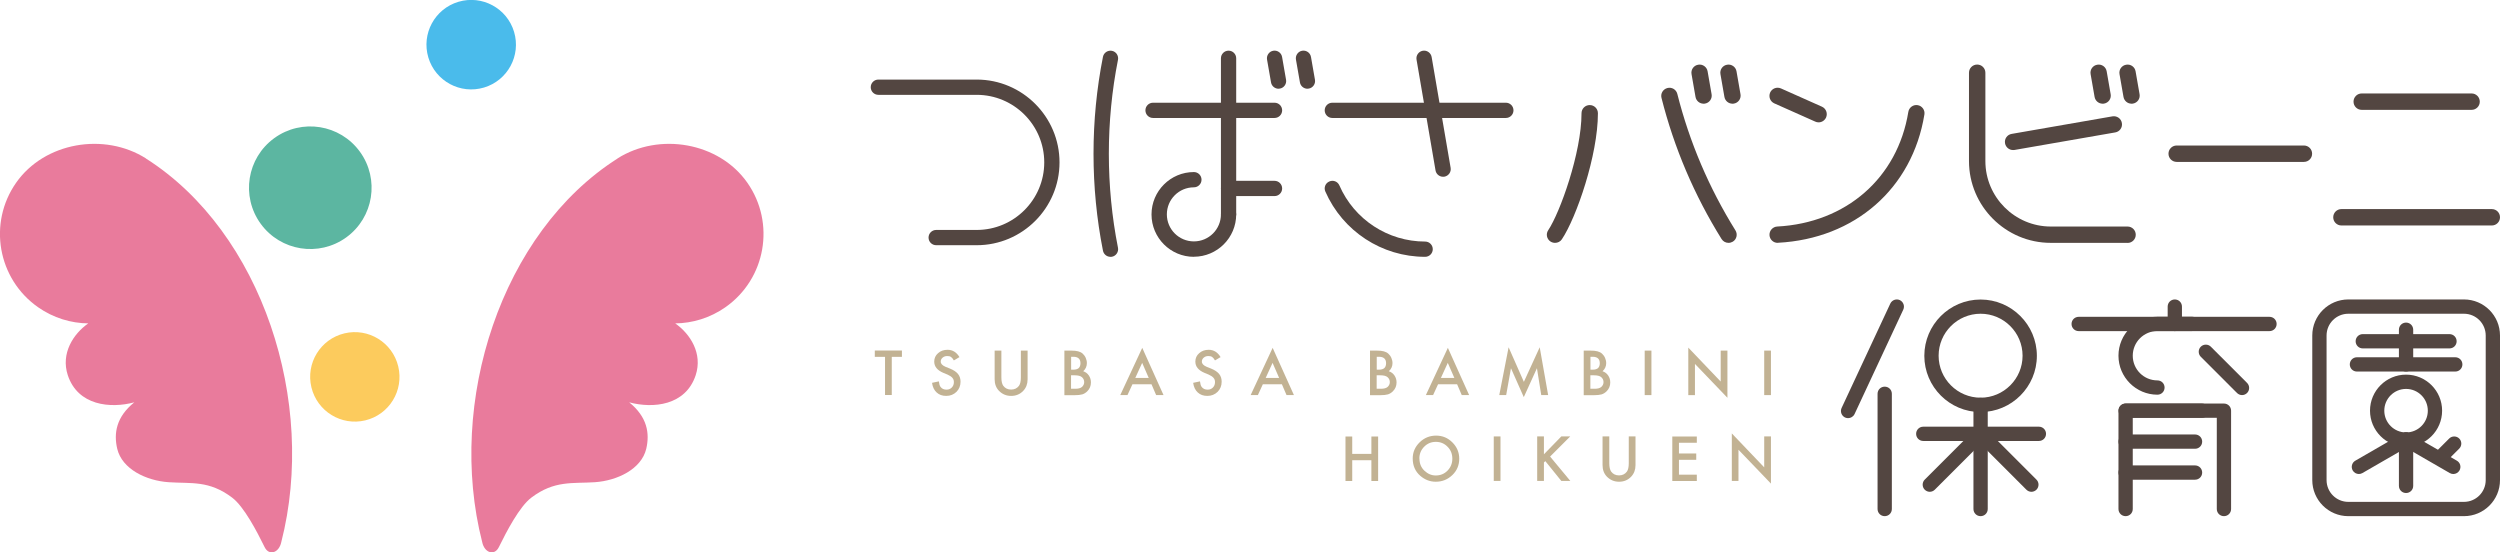 <?xml version="1.0" encoding="UTF-8"?>
<svg id="_レイヤー_2" data-name="レイヤー 2" xmlns="http://www.w3.org/2000/svg" viewBox="0 0 307.9 68.03">
  <defs>
    <style>
      .cls-1 {
        fill: #e97b9c;
      }

      .cls-2 {
        fill: #fccb5d;
      }

      .cls-3 {
        fill: #c2b293;
      }

      .cls-4 {
        fill: #534641;
      }

      .cls-5 {
        fill: #4abbeb;
      }

      .cls-6 {
        fill: #5cb6a1;
      }
    </style>
  </defs>
  <g id="_編集モード" data-name="編集モード">
    <g>
      <g>
        <path class="cls-4" d="m147.04,31.63c-2.88,0-5.22-2.34-5.22-5.22s2.34-5.22,5.22-5.22c.52,0,.94.42.94.94s-.42.94-.94.94c-1.84,0-3.33,1.49-3.33,3.33s1.49,3.33,3.33,3.33,3.33-1.49,3.33-3.33c0-.52.42-.94.94-.94s.94.42.94.94c0,2.88-2.34,5.22-5.22,5.22Z"/>
        <path class="cls-4" d="m185.46,14.53h-21.37c-.52,0-.94-.42-.94-.94s.42-.94.94-.94h21.37c.52,0,.94.42.94.94s-.42.94-.94.94Z"/>
        <path class="cls-4" d="m177.73,21.77c-.45,0-.85-.32-.93-.78l-2.34-13.65c-.09-.51.26-1,.77-1.09.51-.09,1,.26,1.09.77l2.34,13.65c.09.51-.26,1-.77,1.09-.05,0-.11.01-.16.01Z"/>
        <path class="cls-4" d="m175.52,31.63c-5.33,0-10.15-3.16-12.29-8.04-.21-.48,0-1.03.49-1.24.48-.21,1.03,0,1.24.49,1.83,4.2,5.98,6.91,10.56,6.91.52,0,.94.42.94.94s-.42.94-.94.94Z"/>
        <path class="cls-4" d="m156.97,14.53h-14.96c-.52,0-.94-.42-.94-.94s.42-.94.94-.94h14.96c.52,0,.94.42.94.94s-.42.94-.94.94Z"/>
        <path class="cls-4" d="m136.76,31.63c-.44,0-.83-.31-.92-.76-1.55-7.81-1.55-16.06,0-23.87.1-.51.6-.84,1.11-.74.51.1.84.6.74,1.11-1.5,7.57-1.5,15.57,0,23.14.1.51-.23,1.01-.74,1.11-.06.01-.12.02-.18.02Z"/>
        <path class="cls-4" d="m212.88,29.91c-.34,0-.66-.17-.85-.47-3.36-5.39-5.85-11.24-7.4-17.38-.14-.54.19-1.08.73-1.22.54-.14,1.09.19,1.22.73,1.5,5.94,3.91,11.59,7.16,16.81.29.47.15,1.09-.32,1.38-.17.1-.35.15-.53.15Z"/>
        <path class="cls-4" d="m151.31,27.35c-.52,0-.94-.42-.94-.94V7.18c0-.52.42-.94.94-.94s.94.42.94.94v19.23c0,.52-.42.94-.94.94Z"/>
        <g>
          <path class="cls-4" d="m303.46,63.57h-14.24c-2.45,0-4.44-1.99-4.44-4.44v-17.81c0-2.45,1.99-4.44,4.44-4.44h14.24c2.45,0,4.44,1.99,4.44,4.44v17.81c0,2.45-1.99,4.44-4.44,4.44Zm-14.24-24.93c-1.48,0-2.68,1.2-2.68,2.68v17.81c0,1.48,1.2,2.68,2.68,2.68h14.24c1.48,0,2.68-1.2,2.68-2.68v-17.81c0-1.48-1.2-2.68-2.68-2.68h-14.24Z"/>
          <path class="cls-4" d="m232.12,63.57c-.49,0-.88-.39-.88-.88v-14.19c0-.49.39-.88.88-.88s.88.39.88.88v14.19c0,.49-.39.88-.88.88Z"/>
          <path class="cls-4" d="m227.61,51.5c-.12,0-.25-.03-.37-.08-.44-.21-.63-.73-.43-1.17l6-12.86c.21-.44.73-.63,1.17-.43.44.21.63.73.43,1.17l-6,12.86c-.15.32-.47.51-.8.51Z"/>
          <path class="cls-4" d="m251.11,54.31h-14.24c-.49,0-.88-.39-.88-.88s.39-.88.88-.88h14.24c.49,0,.88.39.88.88s-.39.88-.88.88Z"/>
          <path class="cls-4" d="m243.93,63.57c-.49,0-.88-.39-.88-.88v-12.82c0-.49.39-.88.88-.88s.88.39.88.88v12.82c0,.49-.39.88-.88.88Z"/>
          <path class="cls-4" d="m301.68,42.91h-10.68c-.49,0-.88-.39-.88-.88s.39-.88.88-.88h10.68c.49,0,.88.39.88.88s-.39.88-.88.88Z"/>
          <path class="cls-4" d="m296.33,45.76c-.49,0-.88-.39-.88-.88v-4.27c0-.49.39-.88.88-.88s.88.39.88.88v4.27c0,.49-.39.88-.88.88Z"/>
          <path class="cls-4" d="m302.39,45.76h-12.11c-.49,0-.88-.39-.88-.88s.39-.88.88-.88h12.11c.49,0,.88.39.88.88s-.39.88-.88.88Z"/>
          <path class="cls-4" d="m296.33,60.72c-.49,0-.88-.39-.88-.88v-5.7c0-.49.39-.88.88-.88s.88.39.88.88v5.7c0,.49-.39.88-.88.88Z"/>
          <path class="cls-4" d="m290.52,58.38c-.3,0-.6-.16-.76-.44-.24-.42-.1-.96.32-1.2l5.82-3.36c.42-.24.96-.1,1.2.32.24.42.1.96-.32,1.2l-5.82,3.36c-.14.08-.29.12-.44.12Z"/>
          <path class="cls-4" d="m302.15,58.38c-.15,0-.3-.04-.44-.12l-5.82-3.36c-.42-.24-.56-.78-.32-1.2.24-.42.78-.56,1.2-.32l5.82,3.36c.42.24.56.78.32,1.2-.16.28-.46.44-.76.44Z"/>
          <path class="cls-4" d="m243.93,50.75c-3.82,0-6.93-3.11-6.93-6.93s3.11-6.93,6.93-6.93,6.93,3.11,6.93,6.93-3.11,6.93-6.93,6.93Zm0-12.11c-2.85,0-5.17,2.32-5.17,5.17s2.32,5.17,5.17,5.17,5.17-2.32,5.17-5.17-2.32-5.17-5.17-5.17Z"/>
          <path class="cls-4" d="m237.67,60.57c-.22,0-.45-.09-.62-.26-.34-.34-.34-.9,0-1.24l6.26-6.26c.34-.34.9-.34,1.24,0,.34.34.34.9,0,1.24l-6.26,6.26c-.17.17-.4.26-.62.26Z"/>
          <path class="cls-4" d="m250.19,60.57c-.22,0-.45-.09-.62-.26l-6.26-6.26c-.34-.34-.34-.9,0-1.24.34-.34.9-.34,1.24,0l6.26,6.26c.34.34.34.9,0,1.24-.17.17-.4.26-.62.26Z"/>
          <path class="cls-4" d="m296.33,55.02c-2.45,0-4.44-1.99-4.44-4.44s1.99-4.44,4.44-4.44,4.44,1.99,4.44,4.44-1.99,4.44-4.44,4.44Zm0-7.12c-1.48,0-2.68,1.2-2.68,2.68s1.2,2.68,2.68,2.68,2.68-1.2,2.68-2.68-1.2-2.68-2.68-2.68Z"/>
          <path class="cls-4" d="m300.59,57.18c-.22,0-.45-.09-.62-.26-.34-.34-.34-.9,0-1.24l1.67-1.67c.34-.34.9-.34,1.24,0,.34.34.34.9,0,1.24l-1.67,1.67c-.17.17-.4.26-.62.26Z"/>
          <path class="cls-4" d="m267.85,40.78c-.49,0-.88-.39-.88-.88v-2.14c0-.49.39-.88.88-.88s.88.39.88.88v2.14c0,.49-.39.88-.88.88Z"/>
          <path class="cls-4" d="m279.51,40.78h-23.5c-.49,0-.88-.39-.88-.88s.39-.88.88-.88h23.5c.49,0,.88.39.88.88s-.39.88-.88.88Z"/>
          <path class="cls-4" d="m273.9,63.57c-.49,0-.88-.39-.88-.88v-11.23h-10.35v11.23c0,.49-.39.88-.88.88s-.88-.39-.88-.88v-12.11c0-.49.39-.88.88-.88h12.11c.49,0,.88.39.88.88v12.11c0,.49-.39.88-.88.88Z"/>
          <path class="cls-4" d="m270.34,55.27h-8.55c-.49,0-.88-.39-.88-.88s.39-.88.88-.88h8.55c.49,0,.88.39.88.88s-.39.88-.88.88Z"/>
          <path class="cls-4" d="m271.19,51.46h-9.39c-.49,0-.88-.39-.88-.88s.39-.88.88-.88h9.39c.49,0,.88.39.88.88s-.39.88-.88.88Z"/>
          <path class="cls-4" d="m270.34,59.08h-8.55c-.49,0-.88-.39-.88-.88s.39-.88.88-.88h8.55c.49,0,.88.39.88.88s-.39.88-.88.88Z"/>
          <path class="cls-4" d="m276.13,48.66c-.22,0-.45-.09-.62-.26l-4.46-4.46c-.34-.34-.34-.9,0-1.24.34-.34.9-.34,1.24,0l4.46,4.46c.34.34.34.9,0,1.24-.17.17-.4.26-.62.26Z"/>
          <path class="cls-4" d="m265.71,48.61c-2.64,0-4.8-2.15-4.8-4.8s2.15-4.8,4.8-4.8h4.27c.49,0,.88.39.88.88s-.39.88-.88.88h-4.27c-1.68,0-3.04,1.36-3.04,3.04s1.36,3.04,3.04,3.04c.49,0,.88.39.88.88s-.39.88-.88.88Z"/>
        </g>
        <path class="cls-4" d="m120.29,30.2h-4.99c-.52,0-.94-.42-.94-.94s.42-.94.94-.94h4.99c4.59,0,8.32-3.73,8.32-8.32s-3.73-8.32-8.32-8.32h-12.11c-.52,0-.94-.42-.94-.94s.42-.94.94-.94h12.11c5.62,0,10.2,4.58,10.2,10.2s-4.58,10.2-10.2,10.2Z"/>
        <path class="cls-4" d="m156.97,24.15h-5.66c-.52,0-.94-.42-.94-.94s.42-.94.94-.94h5.66c.52,0,.94.42.94.94s-.42.94-.94.94Z"/>
        <path class="cls-4" d="m157.47,10.93c-.45,0-.85-.32-.93-.78l-.49-2.81c-.09-.51.25-1,.76-1.09.51-.09,1,.25,1.09.76l.49,2.81c.09.51-.25,1-.76,1.09-.06,0-.11.01-.16.01Z"/>
        <path class="cls-4" d="m161.03,10.93c-.45,0-.85-.32-.93-.78l-.49-2.81c-.09-.51.25-1,.76-1.09.51-.09,1,.25,1.09.76l.49,2.81c.09.51-.25,1-.76,1.09-.06,0-.11.01-.16.01Z"/>
        <path class="cls-4" d="m209.81,12.77c-.48,0-.9-.34-.99-.83l-.49-2.81c-.1-.55.27-1.07.82-1.16.54-.1,1.07.27,1.16.82l.49,2.81c.1.55-.27,1.07-.82,1.16-.06.01-.12.02-.18.02Z"/>
        <path class="cls-4" d="m213.37,12.77c-.48,0-.9-.34-.99-.83l-.49-2.81c-.1-.55.27-1.07.82-1.16.54-.1,1.07.27,1.16.82l.49,2.81c.1.55-.27,1.07-.82,1.16-.06.01-.12.02-.18.02Z"/>
        <path class="cls-4" d="m258.96,12.77c-.48,0-.9-.34-.99-.83l-.49-2.81c-.1-.55.27-1.07.82-1.16.55-.1,1.07.27,1.16.82l.49,2.81c.1.55-.27,1.07-.82,1.16-.06.01-.12.02-.18.02Z"/>
        <path class="cls-4" d="m262.52,12.77c-.48,0-.9-.34-.99-.83l-.49-2.81c-.1-.55.27-1.07.82-1.16.55-.1,1.07.27,1.16.82l.49,2.81c.1.55-.27,1.07-.82,1.16-.06.01-.12.02-.18.02Z"/>
        <path class="cls-4" d="m283.75,19.94h-15.67c-.56,0-1.01-.45-1.01-1.01s.45-1.01,1.01-1.01h15.67c.56,0,1.01.45,1.01,1.01s-.45,1.01-1.01,1.01Z"/>
        <path class="cls-4" d="m247.93,18.48c-.48,0-.9-.34-.99-.83-.1-.55.27-1.07.82-1.16l12.41-2.16c.55-.09,1.07.27,1.16.82.1.55-.27,1.07-.82,1.16l-12.41,2.16c-.06.01-.12.01-.17.01Z"/>
        <path class="cls-4" d="m304.4,13.53h-13.53c-.56,0-1.01-.45-1.01-1.01s.45-1.01,1.01-1.01h13.53c.56,0,1.01.45,1.01,1.01s-.45,1.01-1.01,1.01Z"/>
        <path class="cls-4" d="m306.89,27.77h-18.52c-.56,0-1.01-.45-1.01-1.01s.45-1.01,1.01-1.01h18.52c.56,0,1.01.45,1.01,1.01s-.45,1.01-1.01,1.01Z"/>
        <path class="cls-4" d="m262.02,29.91h-9.45c-5.55,0-10.07-4.52-10.07-10.07v-10.88c0-.56.45-1.01,1.01-1.01s1.01.45,1.01,1.01v10.88c0,4.44,3.62,8.06,8.06,8.06h9.45c.56,0,1.01.45,1.01,1.01s-.45,1.01-1.01,1.01Z"/>
        <path class="cls-4" d="m223.98,15.07c-.14,0-.28-.03-.41-.09l-5.05-2.25c-.51-.23-.73-.82-.51-1.33.23-.51.82-.73,1.33-.51l5.05,2.25c.51.23.73.82.51,1.33-.17.37-.53.6-.92.6Z"/>
        <path class="cls-4" d="m191.51,29.91c-.19,0-.39-.06-.56-.17-.46-.31-.58-.93-.27-1.39,1.44-2.15,4.1-9.53,4.1-14.4,0-.56.45-1.01,1.01-1.01s1.01.45,1.01,1.01c0,5.16-2.65,12.85-4.44,15.52-.19.29-.51.44-.84.44Z"/>
        <path class="cls-4" d="m218.93,29.91c-.53,0-.97-.42-1-.95-.03-.55.4-1.03.95-1.06,8.49-.45,14.83-5.99,16.15-14.12.09-.55.61-.92,1.15-.83.55.09.92.61.83,1.15-1.48,9.1-8.56,15.3-18.03,15.8-.02,0-.04,0-.05,0Z"/>
      </g>
      <g>
        <path class="cls-3" d="m109.83,43.95v4.7h-.83v-4.7h-1.26v-.78h3.34v.78h-1.26Z"/>
        <path class="cls-3" d="m118.15,43.99l-.67.4c-.13-.22-.25-.36-.36-.43-.12-.08-.27-.11-.46-.11-.23,0-.42.07-.57.2-.15.13-.23.29-.23.48,0,.27.2.48.6.65l.55.22c.44.18.77.4.98.66.21.26.31.58.31.95,0,.5-.17.92-.5,1.25-.34.33-.76.5-1.26.5s-.87-.14-1.18-.42c-.31-.28-.5-.68-.57-1.19l.84-.18c.04.32.1.54.2.67.17.24.42.35.75.35.26,0,.47-.09.64-.26s.26-.39.26-.66c0-.11-.01-.2-.04-.29-.03-.09-.08-.17-.14-.24-.06-.07-.14-.14-.24-.21-.1-.06-.22-.13-.35-.19l-.53-.22c-.75-.32-1.12-.78-1.12-1.39,0-.41.16-.76.47-1.03.31-.28.71-.42,1.17-.42.63,0,1.12.31,1.48.92Z"/>
        <path class="cls-3" d="m123.33,43.18v3.3c0,.47.08.81.23,1.03.23.31.55.47.97.47s.74-.16.97-.47c.15-.21.23-.55.23-1.03v-3.3h.83v3.53c0,.58-.18,1.05-.54,1.43-.4.42-.9.62-1.49.62s-1.08-.21-1.49-.62c-.36-.37-.54-.85-.54-1.43v-3.53h.83Z"/>
        <path class="cls-3" d="m131.09,48.66v-5.48h.82c.37,0,.66.03.88.09.22.06.41.15.56.29.15.14.28.31.37.52.09.21.14.42.14.64,0,.39-.15.73-.45,1,.29.1.52.27.69.52.17.25.26.53.26.86,0,.43-.15.79-.45,1.09-.18.18-.39.31-.61.38-.25.07-.56.1-.93.1h-1.25Zm.83-3.13h.26c.31,0,.53-.07.68-.2.14-.14.21-.34.21-.6s-.07-.45-.22-.59c-.15-.13-.36-.2-.64-.2h-.29v1.59Zm0,2.35h.51c.37,0,.65-.07.82-.22.18-.16.28-.36.28-.6s-.09-.44-.27-.6c-.17-.16-.48-.24-.93-.24h-.42v1.66Z"/>
        <path class="cls-3" d="m141.82,47.33h-2.35l-.61,1.33h-.89l2.71-5.82,2.62,5.82h-.91l-.57-1.33Zm-.34-.78l-.81-1.86-.85,1.86h1.66Z"/>
        <path class="cls-3" d="m150.31,43.99l-.67.4c-.13-.22-.25-.36-.36-.43-.12-.08-.27-.11-.46-.11-.23,0-.42.07-.57.2-.15.13-.23.29-.23.48,0,.27.2.48.6.65l.55.22c.44.18.77.4.98.66.21.26.31.58.31.95,0,.5-.17.92-.5,1.25-.34.33-.76.5-1.26.5s-.87-.14-1.18-.42c-.31-.28-.5-.68-.57-1.19l.84-.18c.04.32.1.54.2.67.17.24.42.35.75.35.26,0,.47-.09.64-.26s.26-.39.26-.66c0-.11-.01-.2-.04-.29-.03-.09-.08-.17-.14-.24-.06-.07-.14-.14-.24-.21-.1-.06-.22-.13-.35-.19l-.53-.22c-.75-.32-1.12-.78-1.12-1.39,0-.41.16-.76.47-1.03.31-.28.71-.42,1.17-.42.63,0,1.12.31,1.48.92Z"/>
        <path class="cls-3" d="m157.88,47.33h-2.35l-.61,1.33h-.89l2.71-5.82,2.62,5.82h-.91l-.57-1.33Zm-.34-.78l-.81-1.86-.85,1.86h1.66Z"/>
        <path class="cls-3" d="m168.73,48.66v-5.48h.82c.37,0,.66.03.88.09.22.06.41.15.56.29.15.14.28.31.37.52.09.21.14.42.14.64,0,.39-.15.73-.45,1,.29.1.52.27.69.52.17.25.26.53.26.86,0,.43-.15.79-.45,1.09-.18.18-.39.31-.61.38-.25.07-.56.1-.93.1h-1.25Zm.83-3.13h.26c.31,0,.53-.07.68-.2.14-.14.21-.34.21-.6s-.07-.45-.22-.59c-.15-.13-.36-.2-.64-.2h-.29v1.59Zm0,2.35h.51c.37,0,.65-.07.82-.22.18-.16.28-.36.28-.6s-.09-.44-.27-.6c-.17-.16-.48-.24-.93-.24h-.42v1.66Z"/>
        <path class="cls-3" d="m179.46,47.33h-2.35l-.61,1.33h-.89l2.71-5.82,2.62,5.82h-.91l-.57-1.33Zm-.34-.78l-.81-1.86-.85,1.86h1.66Z"/>
        <path class="cls-3" d="m184.65,48.66l1.15-5.89,1.88,4.26,1.95-4.26,1.04,5.89h-.85l-.53-3.31-1.62,3.56-1.58-3.56-.59,3.31h-.86Z"/>
        <path class="cls-3" d="m195.05,48.66v-5.48h.82c.37,0,.66.03.88.09.22.06.41.15.56.29.15.14.28.31.37.52.09.21.14.42.14.64,0,.39-.15.73-.45,1,.29.1.52.27.69.52.17.25.26.53.26.86,0,.43-.15.79-.45,1.09-.18.18-.39.31-.61.38-.25.07-.56.1-.93.1h-1.25Zm.83-3.13h.26c.31,0,.53-.07.68-.2.14-.14.21-.34.21-.6s-.07-.45-.22-.59c-.15-.13-.36-.2-.64-.2h-.29v1.59Zm0,2.35h.51c.37,0,.65-.07.82-.22.18-.16.28-.36.28-.6s-.09-.44-.27-.6c-.17-.16-.48-.24-.93-.24h-.42v1.66Z"/>
        <path class="cls-3" d="m203.39,43.18v5.48h-.83v-5.48h.83Z"/>
        <path class="cls-3" d="m207.93,48.66v-5.85l3.99,4.18v-3.81h.83v5.81l-4-4.17v3.84h-.83Z"/>
        <path class="cls-3" d="m218.11,43.18v5.48h-.83v-5.48h.83Z"/>
        <path class="cls-3" d="m166.54,55.9h2.36v-2.14h.83v5.48h-.83v-2.56h-2.36v2.56h-.83v-5.48h.83v2.14Z"/>
        <path class="cls-3" d="m173.99,56.47c0-.77.28-1.43.85-1.99.56-.55,1.24-.83,2.03-.83s1.45.28,2.01.84c.56.56.84,1.23.84,2.01s-.28,1.46-.84,2c-.57.55-1.25.83-2.05.83-.71,0-1.34-.24-1.91-.73-.62-.54-.93-1.25-.93-2.13Zm.83.01c0,.61.2,1.1.61,1.49.41.39.87.59,1.4.59.57,0,1.06-.2,1.45-.6.39-.4.59-.89.59-1.47s-.19-1.07-.59-1.47c-.39-.4-.87-.6-1.44-.6s-1.05.2-1.44.6c-.39.39-.59.88-.59,1.45Z"/>
        <path class="cls-3" d="m184.8,53.75v5.48h-.83v-5.48h.83Z"/>
        <path class="cls-3" d="m190.16,55.94l2.13-2.19h1.1l-2.48,2.48,2.49,3h-1.11l-1.97-2.44-.17.17v2.27h-.83v-5.48h.83v2.19Z"/>
        <path class="cls-3" d="m198.2,53.75v3.3c0,.47.08.81.23,1.03.23.31.55.47.97.47s.74-.16.97-.47c.15-.21.23-.55.23-1.03v-3.3h.83v3.53c0,.58-.18,1.05-.54,1.43-.4.42-.9.62-1.49.62s-1.08-.21-1.49-.62c-.36-.37-.54-.85-.54-1.43v-3.53h.83Z"/>
        <path class="cls-3" d="m208.98,54.53h-2.2v1.32h2.13v.78h-2.13v1.83h2.2v.78h-3.02v-5.48h3.02v.78Z"/>
        <path class="cls-3" d="m213.29,59.23v-5.85l3.99,4.18v-3.81h.83v5.81l-4-4.17v3.84h-.83Z"/>
      </g>
      <g>
        <ellipse class="cls-5" cx="58.03" cy="5.51" rx="5.51" ry="5.51" transform="translate(.85 16.81) rotate(-16.61)"/>
        <circle class="cls-6" cx="38.21" cy="23.12" r="7.55" transform="translate(-6.29 26.83) rotate(-35.94)"/>
        <ellipse class="cls-2" cx="43.7" cy="46.41" rx="5.5" ry="5.51" transform="translate(-9.62 11.48) rotate(-13.49)"/>
        <path class="cls-1" d="m17.99,19.52c-5.14-3.26-12.51-2-16,2.98-3.49,4.98-2.28,11.85,2.7,15.34,1.89,1.32,4.05,1.97,6.2,1.99h-.02c-1.85,1.29-3.4,3.71-2.52,6.38,1.24,3.75,5.25,4.13,8.19,3.34-2.23,1.8-2.55,3.82-2.1,5.73.6,2.49,3.55,3.92,6.34,4.11s4.96-.25,7.8,1.89c1.47,1.1,3.07,4.19,4.01,6.1.54,1.11,1.77.72,2.05-.6,4.42-17.25-2.35-38.17-16.67-47.26Z"/>
        <path class="cls-1" d="m76.04,19.52c5.14-3.26,12.51-2,16,2.98,3.49,4.98,2.28,11.85-2.7,15.34-1.89,1.32-4.05,1.97-6.2,1.99h.02c1.85,1.29,3.4,3.71,2.52,6.38-1.24,3.75-5.25,4.13-8.19,3.34,2.23,1.8,2.55,3.82,2.1,5.73-.6,2.49-3.55,3.92-6.34,4.11-2.73.18-4.96-.25-7.8,1.89-1.47,1.1-3.07,4.19-4.01,6.1-.54,1.11-1.77.72-2.05-.6-4.42-17.25,2.35-38.17,16.67-47.26Z"/>
      </g>
    </g>
  </g>
</svg>